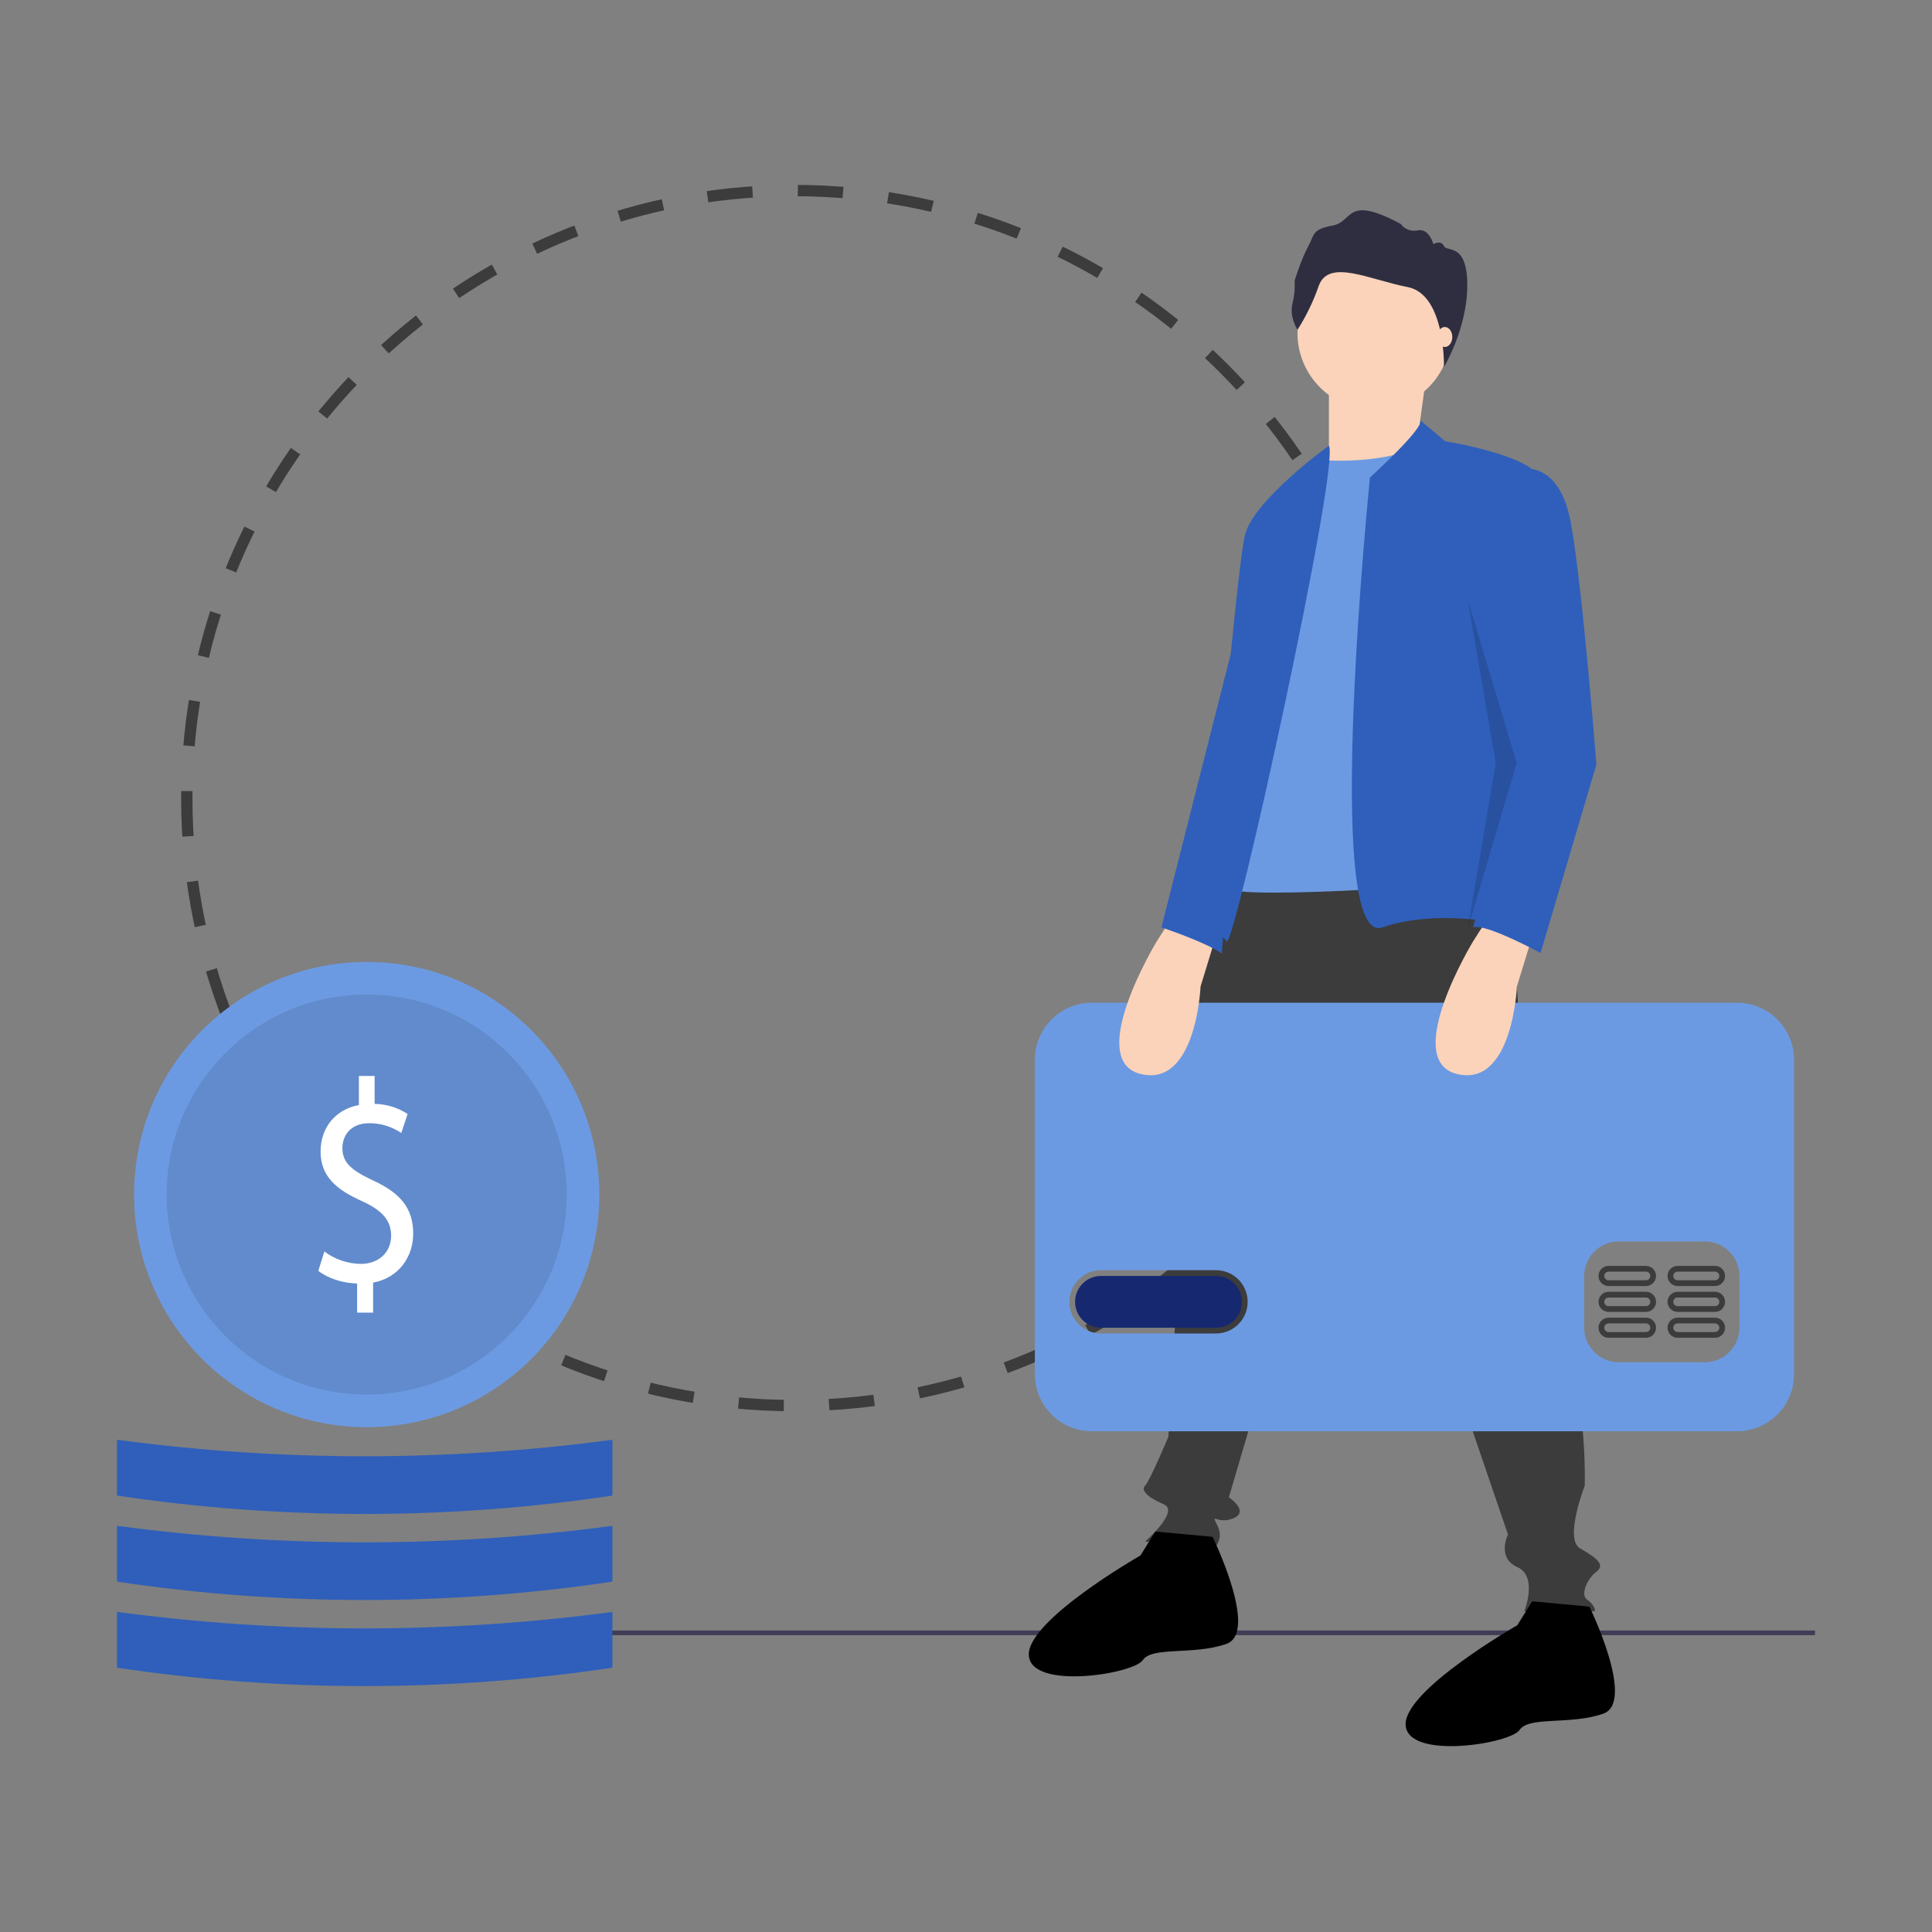 <svg width="512" height="512" viewBox="0 0 512 512" fill="none" xmlns="http://www.w3.org/2000/svg">
<rect x="0" y="0" width="512" height="512" fill="#808080" stroke="none"/>
<path d="M371.5 211.5C371.5 122.582 299.418 50.5 210.5 50.5C121.582 50.5 49.5 122.582 49.5 211.5C49.5 300.418 121.582 372.5 210.5 372.5C299.418 372.5 371.5 300.418 371.5 211.5Z" stroke="#3C3C3C" stroke-width="3" stroke-dasharray="12 12"/>
<path d="M481.002 432.098H135.18V433.331H481.002V432.098Z" fill="#3F3D56"/>
<path d="M399.637 224.81L405.801 320.357C405.801 320.357 420.596 357.96 419.979 393.714C419.979 393.714 414.431 407.892 418.747 410.357C423.062 412.823 425.527 414.673 423.062 416.522C420.596 418.371 418.747 422.686 420.596 423.919C422.445 425.152 423.062 427.001 422.445 427.001H403.952C403.952 427.001 407.651 417.755 402.103 415.289C396.555 412.823 399.637 406.659 399.637 406.659L358.336 285.837L325.664 396.796C325.664 396.796 331.212 400.494 326.897 402.344C322.582 404.193 320.733 400.494 322.582 404.193C324.431 407.892 321.966 409.741 321.966 410.357C321.966 410.974 303.473 408.508 303.473 408.508C303.473 408.508 312.719 400.494 308.404 398.645C304.089 396.796 302.24 394.947 303.473 393.714C304.705 392.481 309.637 380.768 309.637 380.768C309.637 380.768 312.103 336.385 312.719 334.536C313.336 332.686 312.719 324.056 312.719 319.741C312.719 315.426 312.103 298.166 313.952 293.851C315.801 289.536 317.651 236.522 327.514 230.358C337.377 224.193 399.637 224.81 399.637 224.81Z" fill="#3C3C3C"/>
<path d="M321.349 407.275C321.349 407.275 333.677 432.549 325.047 435.632C316.417 438.714 305.321 436.248 302.855 439.947C300.39 443.645 273.266 447.96 272.65 438.714C272.033 429.467 302.239 412.207 302.239 412.207L306.174 405.871L321.349 407.275Z" fill="black"/>
<path d="M421.212 425.768C421.212 425.768 433.541 451.042 424.91 454.125C416.28 457.207 405.184 454.741 402.719 458.44C400.253 462.138 373.13 466.453 372.513 457.207C371.897 447.96 402.102 430.7 402.102 430.7L406.037 424.364L421.212 425.768Z" fill="black"/>
<path d="M364.19 108.611C375.425 108.611 384.532 99.504 384.532 88.269C384.532 77.034 375.425 67.926 364.19 67.926C352.955 67.926 343.847 77.034 343.847 88.269C343.847 99.504 352.955 108.611 364.19 108.611Z" fill="#FBD3BA"/>
<path d="M378.062 99.057L375.597 116.933L357.103 131.111L352.172 124.33V100.906L378.062 99.057Z" fill="#FBD3BA"/>
<path d="M349.088 121.864C349.088 121.864 368.198 123.714 378.061 116.933L397.787 233.44C397.787 233.44 328.129 238.988 325.047 235.289V198.919L337.376 139.741L349.088 121.864Z" fill="#6C9AE2"/>
<path d="M376.363 111.363L382.992 116.933C382.992 116.933 410.115 121.248 408.266 128.645L400.869 216.18L403.335 245.769C403.335 245.769 382.376 240.221 366.348 245.769C350.321 251.317 363.054 126.548 363.054 126.548C363.054 126.548 377.748 113.19 376.363 111.363Z" fill="#2F5FBB"/>
<path d="M352.171 118.11C352.171 118.11 332.445 132.344 329.979 141.591C327.514 150.837 319.5 248.235 319.5 248.235C319.5 248.235 323.199 246.385 325.048 249.467C326.897 252.55 355.253 122.986 352.171 118.11Z" fill="#2F5FBB"/>
<path d="M343.858 87.383C343.858 87.383 341.656 84.079 342.502 80.522C343.009 78.502 343.208 76.418 343.095 74.339C343.095 74.339 344.874 68.579 346.653 65.361C348.431 62.142 347.584 60.787 353.175 59.771C358.765 58.754 356.478 51.47 371.216 59.347C372.233 60.767 374.004 61.435 375.705 61.041C378.754 60.448 379.855 64.683 379.855 64.683C379.855 64.683 381.888 63.497 382.65 65.191C383.413 66.885 388.848 64.175 388.848 75.609C388.848 87.044 382.663 97.258 382.663 97.258C382.663 97.258 383.116 78.023 373.037 76.075C362.957 74.127 352.116 68.452 349.49 75.737C348.073 79.825 346.183 83.734 343.858 87.383Z" fill="#2F2E41"/>
<path d="M382.887 91.956C383.985 91.956 384.875 90.769 384.875 89.305C384.875 87.841 383.985 86.654 382.887 86.654C381.789 86.654 380.899 87.841 380.899 89.305C380.899 90.769 381.789 91.956 382.887 91.956Z" fill="#FBD3BA"/>
<path d="M322.256 338.141H291.77C287.981 338.141 284.91 341.212 284.91 345.001C284.91 348.789 287.981 351.86 291.77 351.86H322.256C326.044 351.86 329.116 348.789 329.116 345.001C329.116 341.212 326.045 338.141 322.256 338.141Z" fill="#162870"/>
<path d="M460.312 265.736H289.384C281.021 265.736 274.242 272.515 274.242 280.877V364.157C274.242 372.519 281.021 379.298 289.383 379.298H460.312C468.674 379.298 475.453 372.519 475.453 364.157V280.877C475.453 272.515 468.674 265.736 460.312 265.736ZM322.258 353.384H291.772C287.142 353.384 283.388 349.63 283.388 345C283.388 340.37 287.142 336.616 291.772 336.616H322.258C326.889 336.616 330.642 340.37 330.642 345C330.642 349.63 326.889 353.384 322.258 353.384ZM460.973 351.86C460.958 356.905 456.872 360.991 451.826 361.005H428.961C423.917 360.991 419.83 356.905 419.815 351.86V338.141C419.83 333.096 423.916 329.01 428.961 328.995H451.826C456.871 329.01 460.957 333.096 460.972 338.141L460.973 351.86Z" fill="#6C9AE2"/>
<path d="M436.201 349.193H426.293C424.819 349.193 423.625 350.387 423.625 351.86C423.625 353.333 424.819 354.528 426.293 354.528H436.201C437.674 354.528 438.868 353.333 438.868 351.86C438.868 350.387 437.674 349.193 436.201 349.193ZM436.201 353.003H426.293C425.661 353.003 425.149 352.492 425.149 351.86C425.149 351.229 425.661 350.717 426.293 350.717H436.201C436.832 350.717 437.344 351.229 437.344 351.86C437.344 352.492 436.832 353.003 436.201 353.003Z" fill="#3C3C3C"/>
<path d="M454.494 349.193H444.586C443.112 349.193 441.918 350.387 441.918 351.86C441.918 353.333 443.112 354.528 444.586 354.528H454.494C455.967 354.528 457.161 353.333 457.161 351.86C457.161 350.387 455.967 349.193 454.494 349.193ZM454.494 353.003H444.586C443.954 353.003 443.442 352.492 443.442 351.86C443.442 351.229 443.954 350.717 444.586 350.717H454.494C455.125 350.717 455.637 351.229 455.637 351.86C455.637 352.492 455.125 353.003 454.494 353.003Z" fill="#3C3C3C"/>
<path d="M436.201 342.333H426.293C424.819 342.333 423.625 343.527 423.625 345C423.625 346.474 424.819 347.668 426.293 347.668H436.201C437.674 347.668 438.868 346.474 438.868 345C438.868 343.527 437.674 342.333 436.201 342.333ZM436.201 346.144H426.293C425.661 346.144 425.149 345.632 425.149 345C425.149 344.369 425.661 343.857 426.293 343.857H436.201C436.832 343.857 437.344 344.369 437.344 345C437.344 345.632 436.832 346.144 436.201 346.144Z" fill="#3C3C3C"/>
<path d="M454.494 342.333H444.586C443.112 342.333 441.918 343.527 441.918 345C441.918 346.474 443.112 347.668 444.586 347.668H454.494C455.967 347.668 457.161 346.474 457.161 345C457.161 343.527 455.967 342.333 454.494 342.333ZM454.494 346.144H444.586C443.954 346.144 443.442 345.632 443.442 345C443.442 344.369 443.954 343.857 444.586 343.857H454.494C455.125 343.857 455.637 344.369 455.637 345C455.637 345.632 455.125 346.144 454.494 346.144Z" fill="#3C3C3C"/>
<path d="M436.201 335.473H426.293C424.819 335.473 423.625 336.667 423.625 338.141C423.625 339.614 424.819 340.808 426.293 340.808H436.201C437.674 340.808 438.868 339.614 438.868 338.141C438.868 336.667 437.674 335.473 436.201 335.473ZM436.201 339.284H426.293C425.661 339.284 425.149 338.772 425.149 338.141C425.149 337.509 425.661 336.997 426.293 336.997H436.201C436.832 336.997 437.344 337.509 437.344 338.141C437.344 338.772 436.832 339.284 436.201 339.284Z" fill="#3C3C3C"/>
<path d="M454.494 335.473H444.586C443.112 335.473 441.918 336.667 441.918 338.141C441.918 339.614 443.112 340.808 444.586 340.808H454.494C455.967 340.808 457.161 339.614 457.161 338.141C457.161 336.667 455.967 335.473 454.494 335.473ZM454.494 339.284H444.586C443.954 339.284 443.442 338.772 443.442 338.141C443.442 337.509 443.954 336.997 444.586 336.997H454.494C455.125 336.997 455.637 337.509 455.637 338.141C455.637 338.772 455.125 339.284 454.494 339.284Z" fill="#3C3C3C"/>
<path d="M406.416 247.001L401.998 261.421C401.998 261.421 400.869 288.303 386.074 284.604C371.279 280.905 390.389 249.467 390.389 249.467L394.704 242.686L406.416 247.001Z" fill="#FBD3BA"/>
<path d="M322.581 247.001L318.162 261.421C318.162 261.421 317.033 288.303 302.238 284.604C287.444 280.905 306.553 249.467 306.553 249.467L310.868 242.686L322.581 247.001Z" fill="#FBD3BA"/>
<path d="M403.336 124.33C403.336 124.33 413.199 121.864 416.281 138.508C419.363 155.152 423.062 202.618 423.062 202.618L408.267 252.549C408.267 252.549 393.473 244.536 390.391 245.769L402.033 202.42L392.24 158.234C392.24 158.234 400.87 124.33 403.336 124.33Z" fill="#2F5FBB"/>
<path opacity="0.15" d="M388.996 159.078L401.941 202.228L388.996 245.996L396.393 202.228L388.996 159.078Z" fill="black"/>
<path d="M329.981 158.234L307.789 245.768C307.789 245.768 319.495 249.632 323.81 252.714L329.981 158.234Z" fill="#2F5FBB"/>
<path d="M97.183 378.216C131.228 378.216 158.827 350.617 158.827 316.572C158.827 282.527 131.228 254.928 97.183 254.928C63.138 254.928 35.539 282.527 35.539 316.572C35.539 350.617 63.138 378.216 97.183 378.216Z" fill="#6C9AE2"/>
<path opacity="0.1" d="M97.182 369.586C126.46 369.586 150.195 345.851 150.195 316.572C150.195 287.293 126.46 263.558 97.182 263.558C67.903 263.558 44.168 287.293 44.168 316.572C44.168 345.851 67.903 369.586 97.182 369.586Z" fill="black"/>
<path d="M94.641 347.856V340.14C90.74 340.064 86.705 338.688 84.352 336.778L85.965 331.66C88.762 333.756 92.154 334.906 95.649 334.944C100.424 334.944 103.652 331.812 103.652 327.458C103.652 323.256 101.029 320.659 96.053 318.367C89.193 315.311 84.957 311.797 84.957 305.15C84.957 298.809 88.924 293.996 95.112 292.85V285.134H99.281V292.544C102.39 292.587 105.422 293.514 108.023 295.218L106.342 300.26C103.847 298.553 100.892 297.647 97.869 297.663C92.691 297.663 90.74 301.177 90.74 304.233C90.74 308.206 93.228 310.192 99.079 312.942C106.006 316.151 109.503 320.123 109.503 326.923C109.503 332.958 105.804 338.611 98.877 339.909V347.855L94.641 347.856Z" fill="white"/>
<path d="M162.301 441.961C118.775 448.452 74.526 448.452 31 441.961L31 427.167C74.573 433.002 118.729 433.002 162.301 427.167V441.961Z" fill="#2F5FBB"/>
<path d="M162.301 419.153C118.775 425.644 74.526 425.644 31 419.153L31 404.358C74.573 410.194 118.729 410.194 162.301 404.358V419.153Z" fill="#2F5FBB"/>
<path d="M162.301 396.345C118.775 402.836 74.526 402.836 31 396.345L31 381.55C74.573 387.385 118.729 387.385 162.301 381.55V396.345Z" fill="#2F5FBB"/>
</svg>
